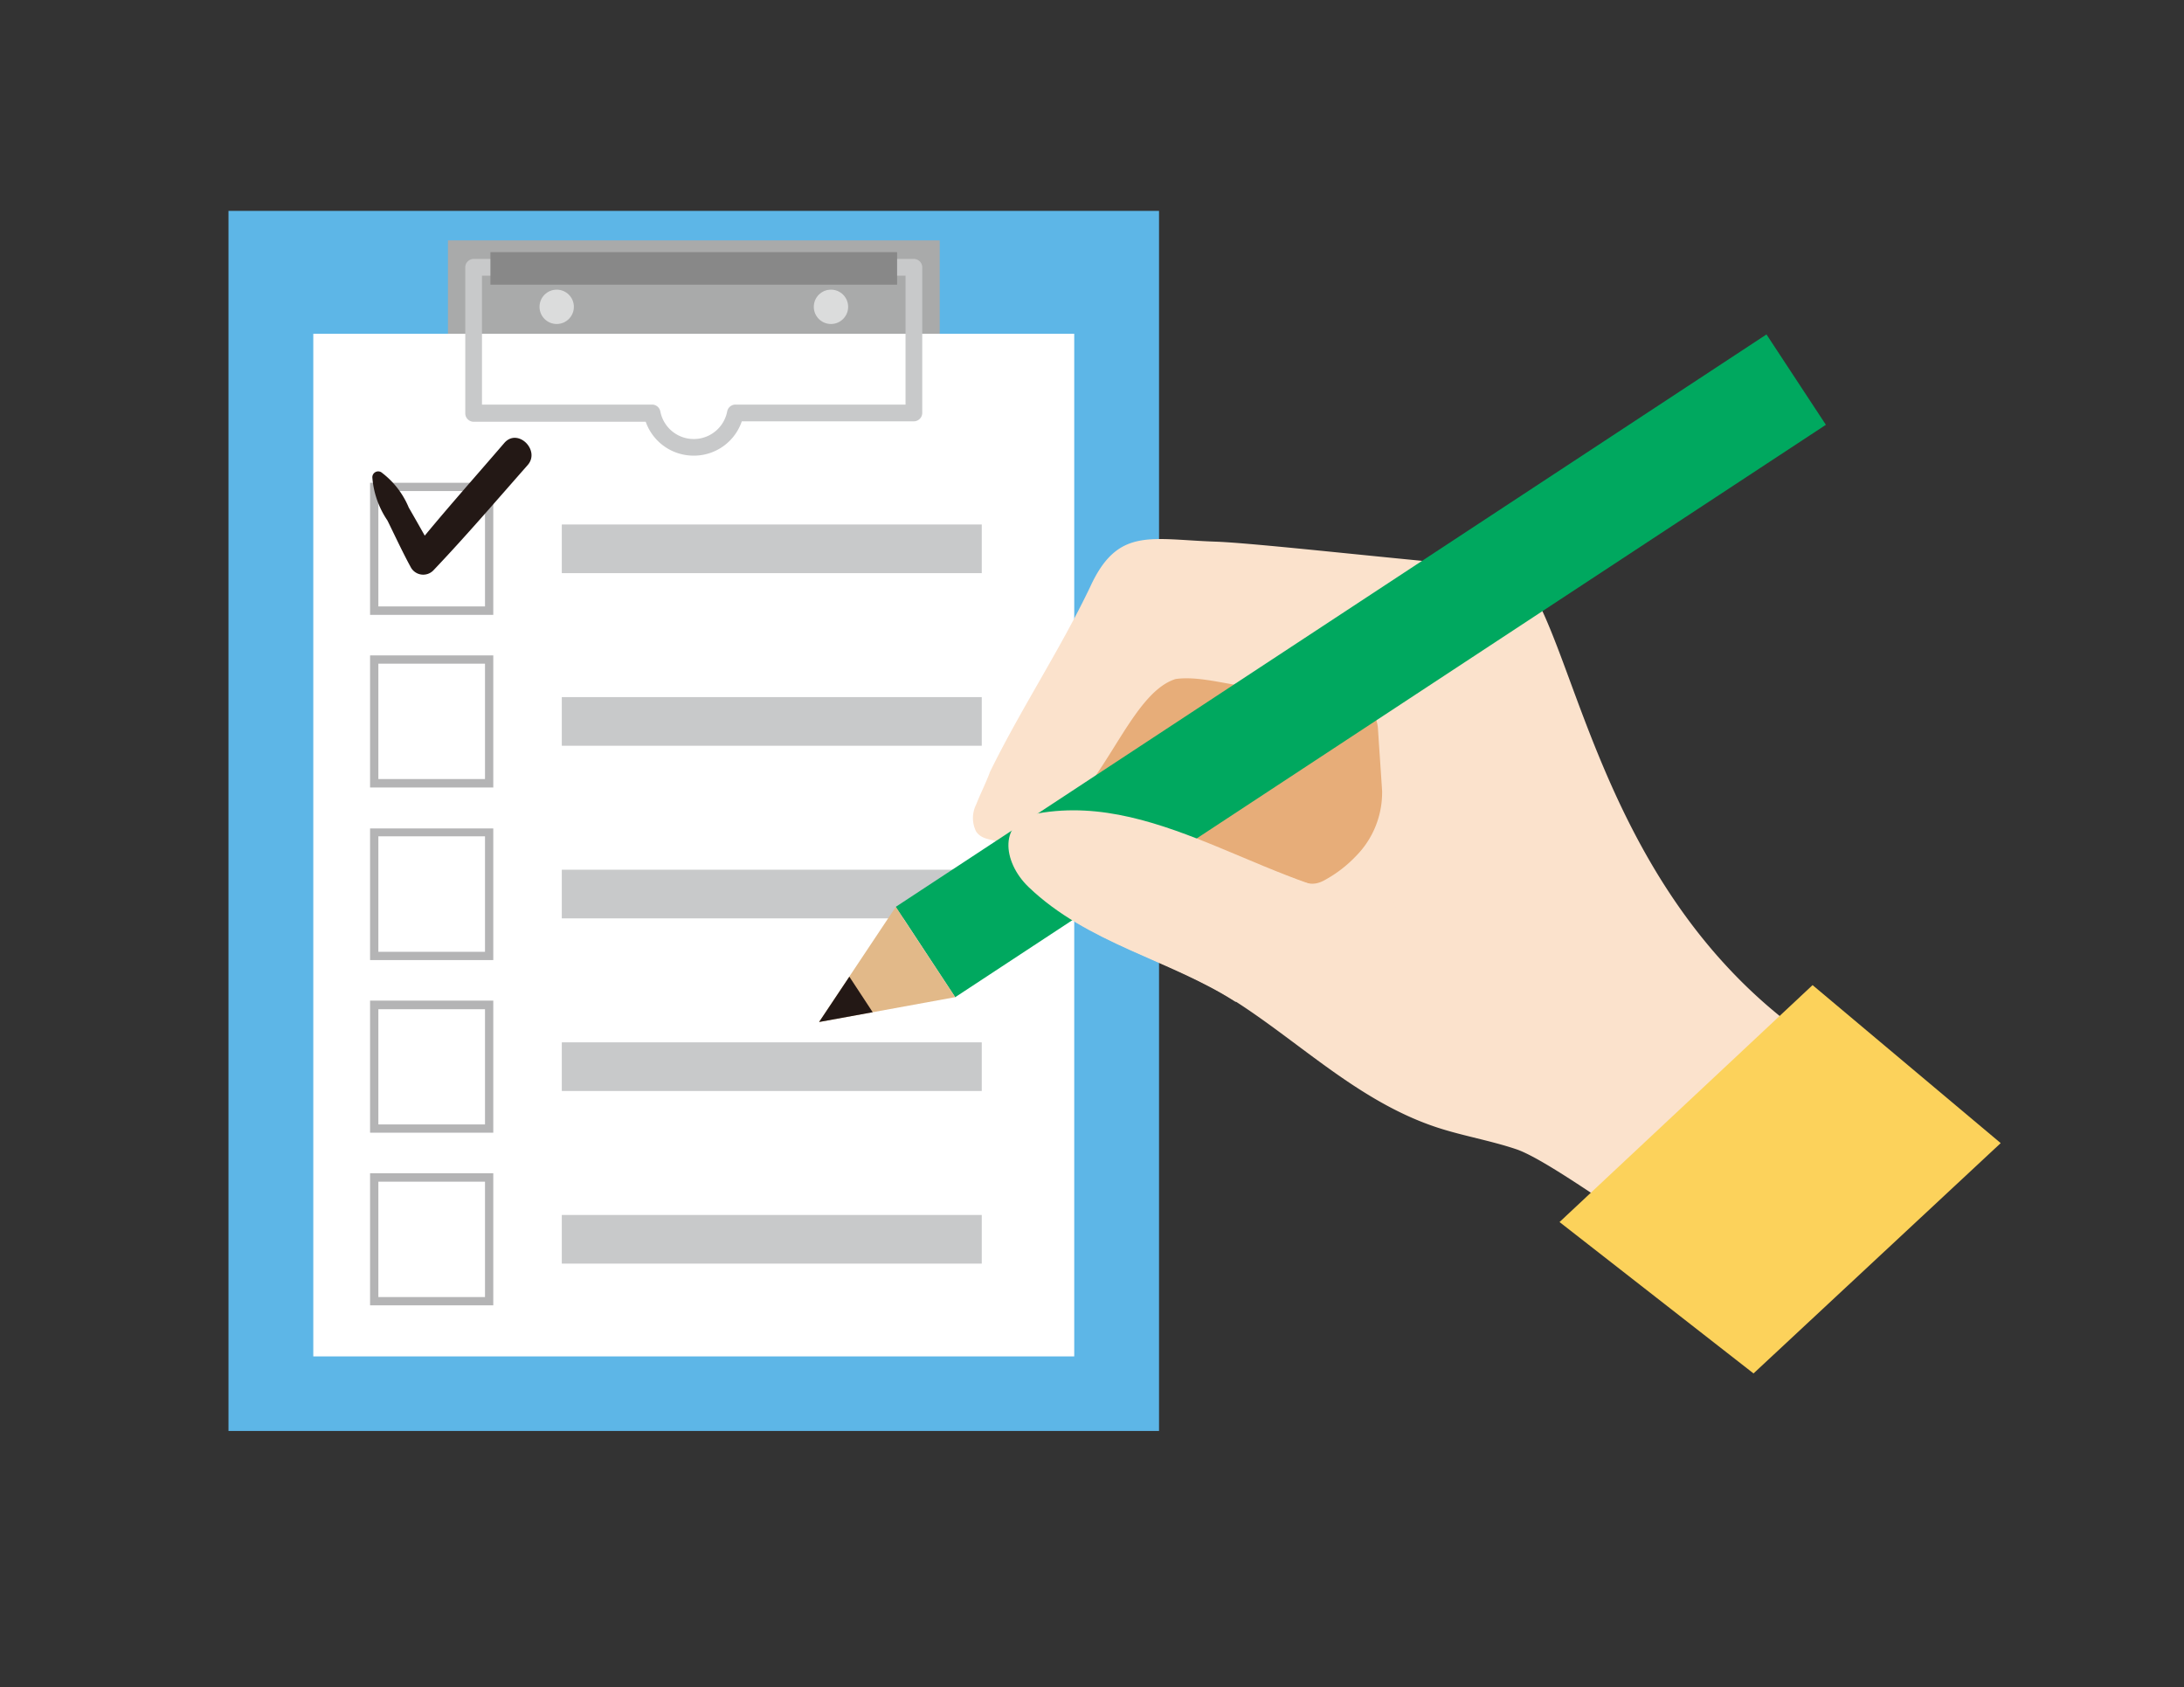 <svg xmlns="http://www.w3.org/2000/svg" viewBox="0 0 145 112"><rect x="0" y="0" width="145" height="112" fill="#333333" stroke="none"/><defs><style>.cls-1{fill:#5db6e7;}.cls-2{fill:#a9aaaa;}.cls-3{fill:#dbdcdc;}.cls-4{fill:#fff;}.cls-5{fill:#c8c9ca;}.cls-6{fill:#888;}.cls-7{fill:#b4b4b5;}.cls-8{fill:#231815;}.cls-9{fill:#fbe2cc;}.cls-10{fill:#e7ad79;}.cls-11{fill:#00a85f;}.cls-12{fill:#e2b989;}.cls-13{fill:#fcd25b;}.cls-14{fill:none;}</style></defs><g id="レイヤー_2" data-name="レイヤー 2"><g id="レイヤー_4" data-name="レイヤー 4"><rect class="cls-1" x="15.17" y="14" width="61.78" height="81"/><rect class="cls-2" x="29.74" y="15.96" width="32.65" height="14.69"/><circle class="cls-3" cx="36.96" cy="20.37" r="1.14"/><circle class="cls-3" cx="55.17" cy="20.37" r="1.14"/><rect class="cls-4" x="20.8" y="22.16" width="50.52" height="67.89"/><path class="cls-5" d="M46.06,30.25A3.37,3.37,0,0,1,42.87,28H31.45a.56.56,0,0,1-.56-.56V17.75a.56.56,0,0,1,.56-.56H60.68a.56.56,0,0,1,.55.56v9.66a.56.56,0,0,1-.55.56H49.25A3.36,3.36,0,0,1,46.06,30.25ZM32,26.86H43.3a.56.56,0,0,1,.54.45,2.26,2.26,0,0,0,4.44,0,.56.56,0,0,1,.55-.45H60.12V18.3H32Z"/><rect class="cls-6" x="32.56" y="16.74" width="27" height="2.16"/><path class="cls-7" d="M32.75,40.82H24.57V32.05h8.18Zm-7.63-.56H32.2V32.6H25.12Z"/><path class="cls-7" d="M32.75,52.28H24.57V43.51h8.18Zm-7.63-.56H32.2V44.06H25.12Z"/><path class="cls-7" d="M32.75,63.74H24.57V55h8.18Zm-7.63-.55H32.2V55.52H25.12Z"/><path class="cls-7" d="M32.75,75.2H24.57V66.43h8.18Zm-7.63-.55H32.2V67H25.12Z"/><path class="cls-7" d="M32.75,86.66H24.57V77.89h8.18Zm-7.63-.55H32.2V78.45H25.12Z"/><path class="cls-8" d="M33.48,29.41c-1.76,2.05-3.56,4.07-5.28,6.15-.35-.62-.7-1.24-1.06-1.86a5.61,5.61,0,0,0-1.83-2.35.39.39,0,0,0-.59.34,5.88,5.88,0,0,0,1,2.86c.52,1.05,1,2.1,1.57,3.14a.94.94,0,0,0,1.47.19c2.15-2.26,4.19-4.64,6.27-7C35.9,29.9,34.37,28.38,33.48,29.41Z"/><rect class="cls-5" x="37.3" y="34.82" width="27.88" height="3.23"/><rect class="cls-5" x="37.3" y="46.28" width="27.88" height="3.23"/><rect class="cls-5" x="37.3" y="57.74" width="27.88" height="3.23"/><rect class="cls-5" x="37.3" y="69.2" width="27.88" height="3.23"/><rect class="cls-5" x="37.3" y="80.66" width="27.88" height="3.23"/><path class="cls-9" d="M121.11,69.59c-14.71-9.49-16.31-26.66-20-31.24-.58-.72-1.7-.68-2.62-.75-5-.39-15-1.54-17.77-1.64-4.32-.14-6.51-1-8.34,3-2,4.19-4.61,8.11-6.65,12.28-.27.74-.63,1.43-.92,2.17a2,2,0,0,0,0,1.8c.44.62,1.12.44,1.69.81s.49.79.67,1.24a4.76,4.76,0,0,0,1.09,1.58c3.94,3.78,9.36,4.82,13.75,7.63s8.27,6.71,13.46,8.4c1.7.55,3.48.85,5.18,1.42,1.91.63,6.94,4.32,8,4.86Z"/><path class="cls-10" d="M71.12,53.51c2.65-2.65,4.3-7.61,6.93-8.43,1.45-.21,3.23.32,4.69.49l6.35.73a3,3,0,0,1,1.54.47,2.22,2.22,0,0,1,.85,1.53c.09,1.4.19,2.8.28,4.2A6,6,0,0,1,90,56.86,8.33,8.33,0,0,1,88,58.4c-.84.49-1.33.22-2.21-.11-1.66-.62-3.3-1.34-5-2-3.17-1.31-6.51-2.56-10-2.51Z"/><rect class="cls-11" x="86.76" y="9.62" width="7.18" height="69.18" transform="translate(77.66 -55.58) rotate(56.68)"/><polygon class="cls-12" points="54.38 67.85 59.47 60.21 63.42 66.2 54.38 67.85"/><polygon class="cls-8" points="57.94 67.2 56.39 64.84 54.38 67.85 57.94 67.2"/><path class="cls-9" d="M93,60c-8.29-.45-15.76-7.48-24.08-6-2.64.47-2.39,3.19-.64,4.88,3.94,3.78,9.36,4.82,13.75,7.63Z"/><polygon class="cls-13" points="132.83 75.89 120.34 65.4 103.54 81.13 116.42 91.18 132.83 75.89"/><rect class="cls-14" width="145" height="112"/></g></g></svg>